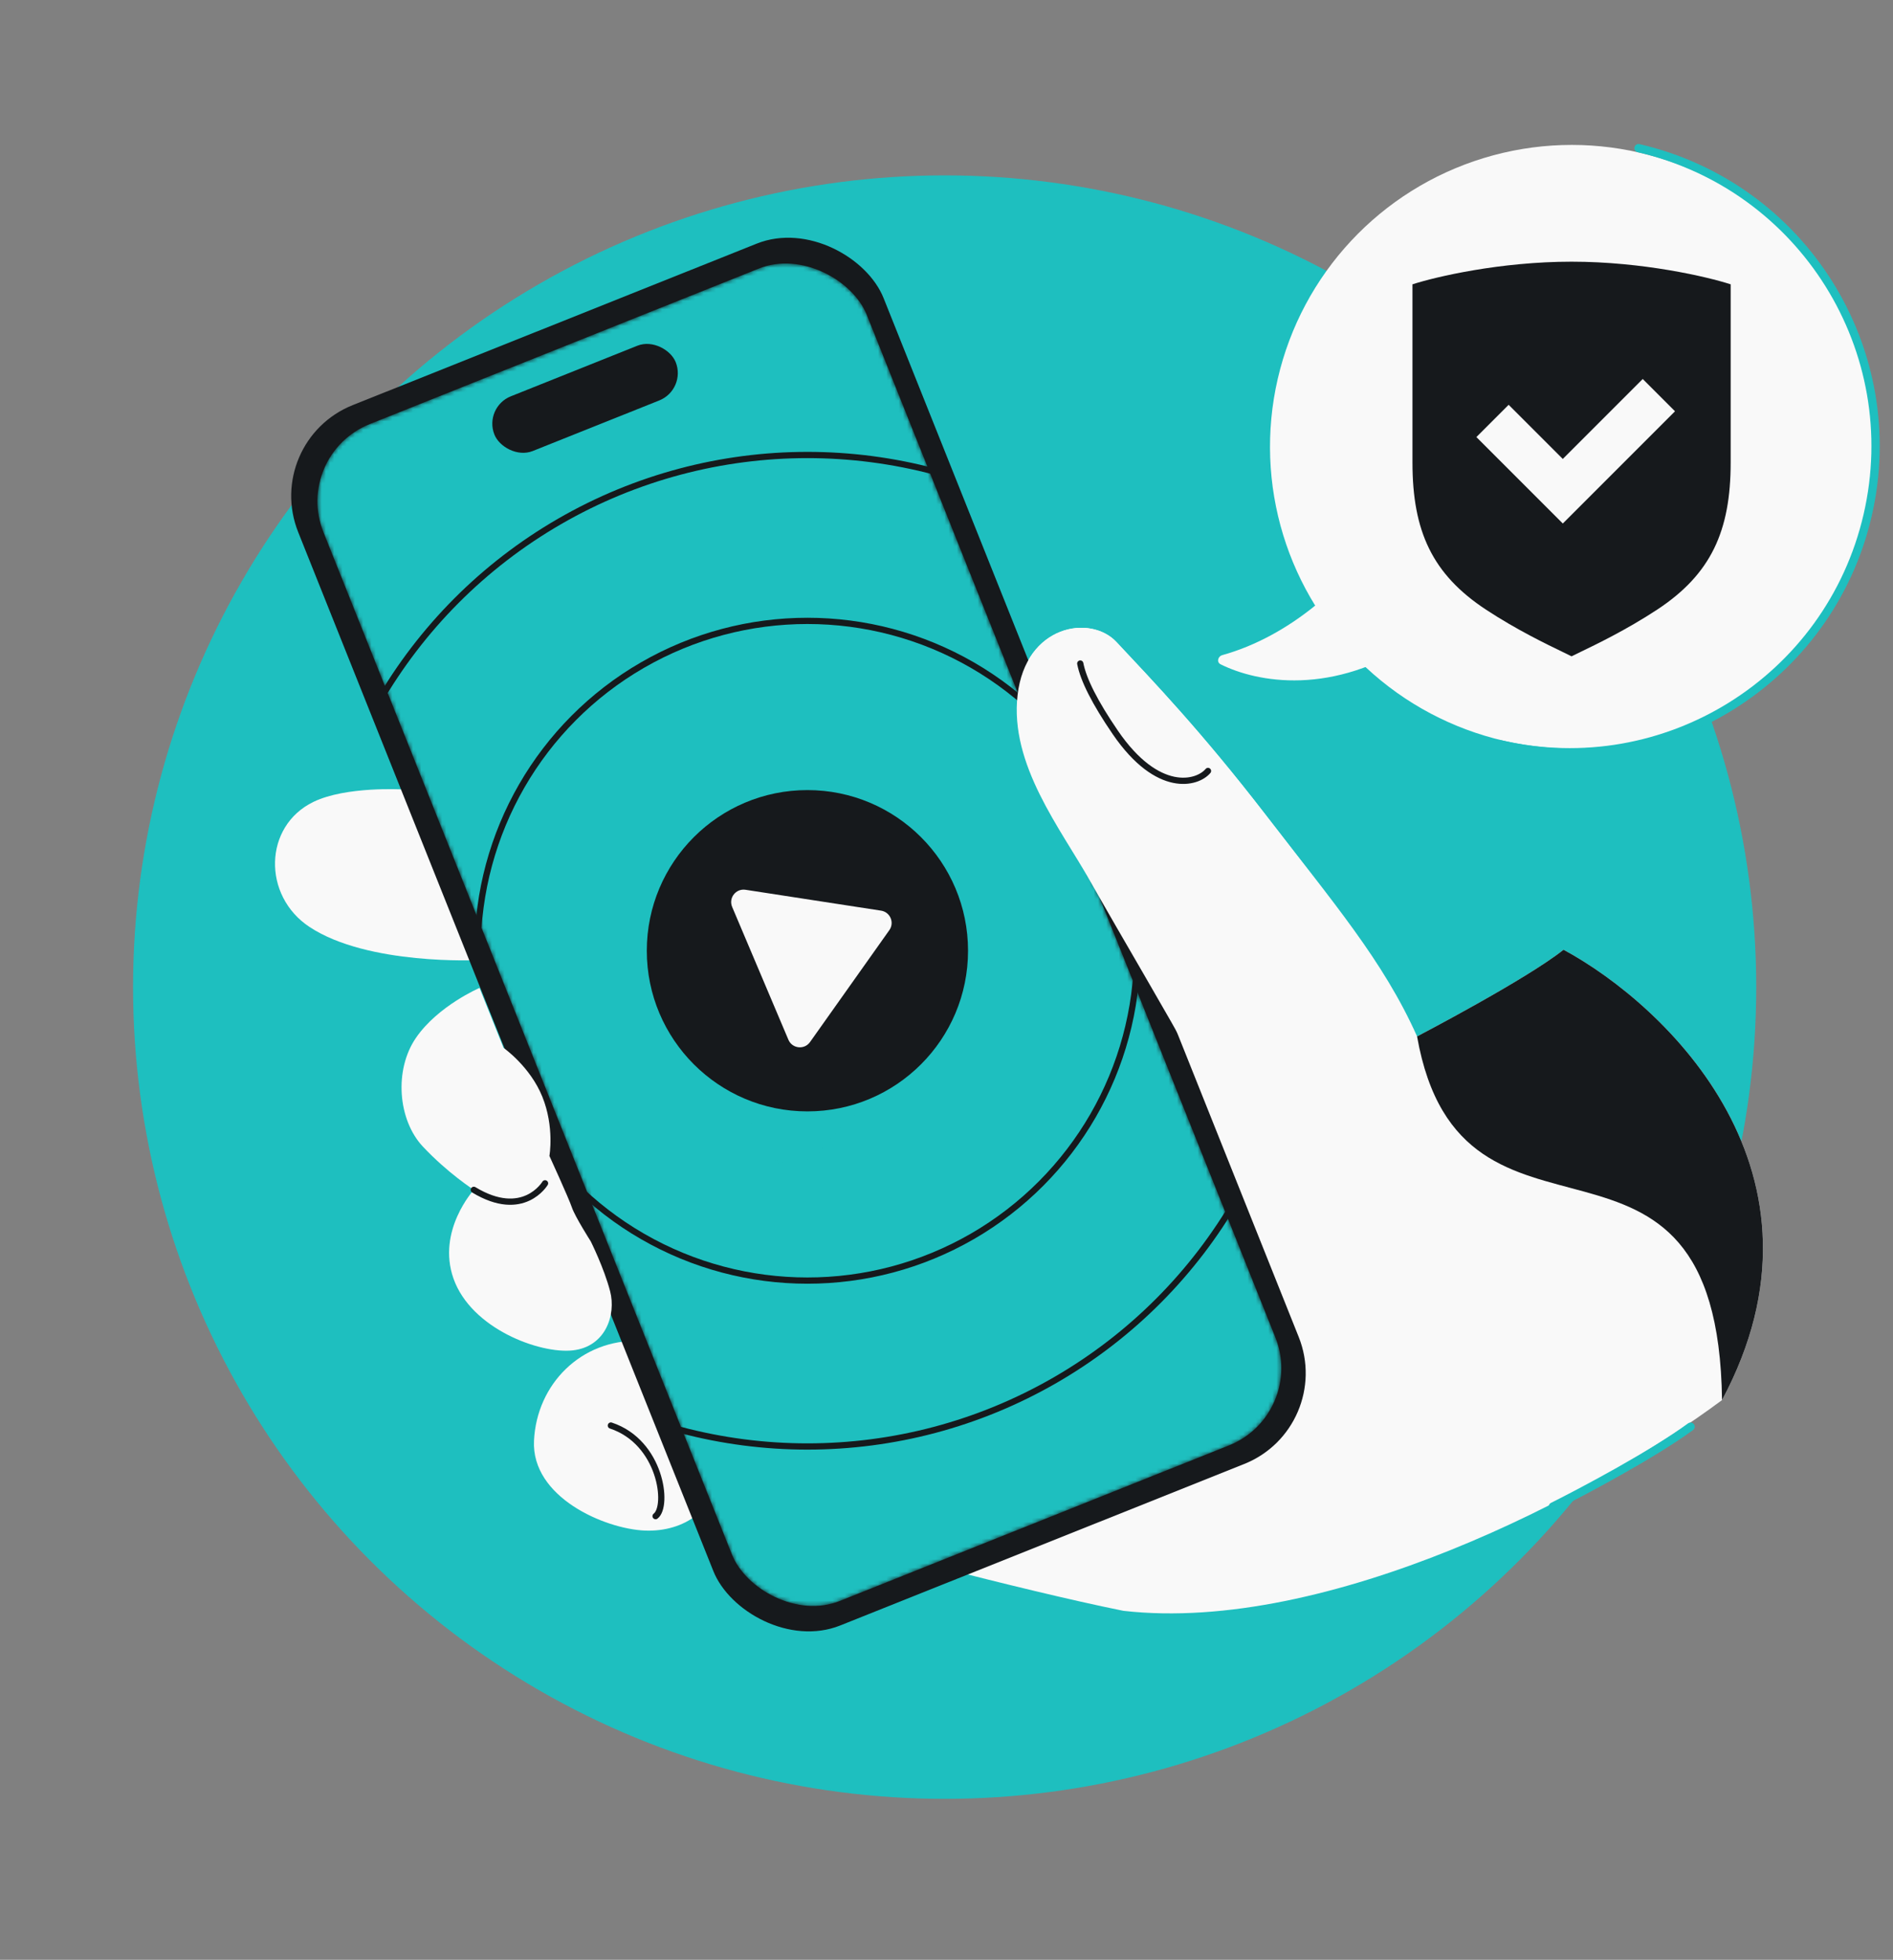 <svg width="456" height="472" viewBox="0 0 456 472" fill="none" xmlns="http://www.w3.org/2000/svg">
<rect x="0" y="0" width="456" height="472" fill="#808080" stroke="none"/>
<g clip-path="url(#clip0_7000_4050)">
<circle cx="227.552" cy="237.74" r="195.5" fill="#1EBFBF"/>
<path d="M154.03 322.929C140.027 322.531 129.291 333.317 128.633 346.97C127.975 360.622 145.685 368.217 155.314 368.626C164.944 369.036 173.227 363.205 172.674 353.755C172.121 344.305 157.645 331.659 157.645 331.659L154.034 322.93L154.03 322.929Z" fill="#F9F9F9"/>
<path d="M115.252 231.236C115.252 231.236 88.668 232.57 74.556 223.25C63.162 215.729 63.489 198.946 75.506 193.127C83.335 189.336 96.92 190.123 96.92 190.123C96.92 190.123 102.997 204.383 103.82 206.546C104.262 207.709 105.192 207.134 105.192 207.134L115.253 231.232L115.252 231.236Z" fill="#F9F9F9"/>
<path d="M147.15 343.33C159.213 347.329 161.124 362.735 157.922 365.151" stroke="#16191C" stroke-width="1.504" stroke-miterlimit="10" stroke-linecap="round"/>
<path d="M200.8 370.756C200.8 370.756 200.803 370.756 200.808 370.758C201.82 370.331 274.093 339.872 289.753 333.587C305.524 327.256 308.105 315.911 304.74 305.911C301.375 295.911 280.274 248.106 280.274 248.106C280.274 248.106 281.823 245.543 279.697 240.878C278.269 237.75 269.81 225.008 262.656 212.297C255.502 199.585 243.168 184.167 245.121 167.371C247.075 150.575 262.621 147.88 268.936 154.626C277.914 164.218 289.345 176.136 304.638 195.94C321.095 217.253 333.262 231.47 341.357 249.614C341.357 249.614 367.803 235.82 376.637 228.738C401.519 242.175 443.989 282.677 414.818 337.196C384.027 360.132 319.662 393.525 270.626 387.957C245.19 382.836 201.464 370.936 200.808 370.758C200.801 370.761 200.797 370.762 200.797 370.762L200.8 370.756Z" fill="#F9F9F9"/>
<path d="M374.064 362.848C381.361 359.199 398.21 350.244 407.232 343.61" stroke="#1EBFBF" stroke-width="2" stroke-linecap="round"/>
<path d="M414.816 337.194C443.987 282.675 401.517 242.173 376.635 228.737C367.801 235.818 341.355 249.612 341.355 249.612C352.032 309.983 413.786 259.797 414.816 337.194Z" fill="#16191C"/>
<rect x="63.097" y="106.31" width="151.863" height="316.506" rx="23.532" transform="rotate(-21.785 63.097 106.31)" fill="#16191C"/>
<mask id="mask0_7000_4050" style="mask-type:alpha" maskUnits="userSpaceOnUse" x="76" y="63" width="233" height="325">
<rect x="70.474" y="109.566" width="140.962" height="305.229" rx="20.02" transform="rotate(-21.785 70.474 109.566)" fill="#4580FF"/>
</mask>
<g mask="url(#mask0_7000_4050)">
<rect x="70.474" y="109.566" width="140.962" height="305.229" rx="20.02" transform="rotate(-21.785 70.474 109.566)" fill="#1EBFBF"/>
<path d="M179.997 268.549C181.239 272.667 182.281 275.036 182.281 275.036C182.708 276.029 183.306 277.038 184.062 277.933C187.175 281.064 192.634 282.337 199.789 275.011C206.274 267.524 213.833 258.466 221.461 248.708C224.387 244.442 227.618 237.394 227.767 230.192C227.828 227.246 227.373 224.275 226.171 221.458" stroke="#1EBFBF" stroke-width="0.631" stroke-linecap="round"/>
<circle cx="80.196" cy="80.196" r="79.444" transform="matrix(-1 -2.76739e-08 -2.76739e-08 1 274.693 148.783)" stroke="#16191C" stroke-width="1.504"/>
<circle cx="38.691" cy="38.691" r="38.691" transform="matrix(-1 -2.76739e-08 -2.76739e-08 1 233.188 190.287)" fill="#16191C"/>
<circle cx="120.149" cy="120.149" r="119.397" transform="matrix(-1 -2.76739e-08 -2.76739e-08 1 314.648 108.83)" stroke="#16191C" stroke-width="1.504"/>
<rect x="116.465" y="98.08" width="47.027" height="14.196" rx="7.098" transform="rotate(-21.785 116.465 98.08)" fill="#16191C"/>
</g>
<path d="M114.138 286.566C114.138 286.566 105.178 296.382 109.233 307.912C113.494 320.02 130.042 326.107 137.972 325.229C145.902 324.351 148.436 316.638 146.974 311.007C145.513 305.376 142.305 298.974 142.305 298.974C142.305 298.974 138.506 293.018 137.758 290.795C137.01 288.572 132.348 278.396 132.348 278.396C132.348 278.396 133.588 271.425 130.636 264.13C127.685 256.836 121.299 252.372 121.299 252.372L115.511 237.935C115.511 237.935 105.515 242.226 100.203 249.951C94.891 257.676 95.849 269.717 101.836 276.115C107.823 282.513 114.135 286.568 114.135 286.568L114.138 286.566Z" fill="#F9F9F9"/>
<path d="M114.137 286.565C126.093 293.795 131.293 284.995 131.293 284.995" stroke="#16191C" stroke-width="1.504" stroke-miterlimit="10" stroke-linecap="round"/>
<path d="M304.641 195.939C321.098 217.253 332.339 231.23 340.435 249.373L285.255 251.824C283.828 248.695 269.812 225.008 262.658 212.297C255.504 199.585 243.171 184.167 245.124 167.371C247.077 150.574 262.624 147.88 268.939 154.626C277.916 164.218 289.347 176.136 304.641 195.939Z" fill="#F9F9F9"/>
<path d="M260.221 159.807C260.973 163.696 263.729 169.189 268.666 176.403C278.922 191.379 288.428 188.748 290.99 185.681" stroke="#16191C" stroke-width="1.504" stroke-miterlimit="10" stroke-linecap="round"/>
<path d="M294.473 157.77C311.124 153.14 323.651 140.465 328.017 134.384L341.262 154.23C321.063 167.806 302.776 164.361 294.027 159.992C293.018 159.488 293.342 158.085 294.473 157.77Z" fill="#F9F9F9"/>
<ellipse cx="72.715" cy="72.715" rx="72.715" ry="72.715" transform="matrix(-0.974 -0.225 -0.225 0.974 465.803 53.13)" fill="#F9F9F9"/>
<path d="M361.491 179.273C401.142 188.444 440.72 163.735 449.891 124.085C459.062 84.434 434.354 44.856 394.703 35.684" stroke="#1EBFBF" stroke-width="2" stroke-linecap="round"/>
<path d="M378.57 63.025C361.4 63.025 345.866 66.659 340.245 68.476L340.245 111.401C340.245 127.923 345.014 138.314 357.96 146.831C365.309 151.666 372.666 155.21 376.463 157.038L376.463 157.038L376.464 157.039C377.401 157.49 378.121 157.837 378.57 158.073C379.016 157.839 379.727 157.496 380.651 157.051L380.678 157.038L380.678 157.038C384.475 155.21 391.832 151.666 399.181 146.831C412.127 138.314 416.897 127.923 416.897 111.401L416.897 68.476C411.275 66.659 395.74 63.025 378.57 63.025Z" fill="#16191C"/>
<path d="M403.488 99.052L395.716 91.28L376.459 110.536L363.417 97.494L355.645 105.267L376.459 126.082L403.488 99.052Z" fill="#F9F9F9"/>
<path d="M212.238 219.323C214.443 219.663 215.519 222.204 214.229 224.023L195.123 250.974C193.764 252.891 190.83 252.572 189.913 250.409L176.368 218.43C175.452 216.267 177.265 213.937 179.587 214.295L212.238 219.323Z" fill="#F9F9F9"/>
</g>
<defs>
<clipPath id="clip0_7000_4050">
<rect y="0.24" width="456" height="476" rx="48" fill="white"/>
</clipPath>
</defs>
</svg>
